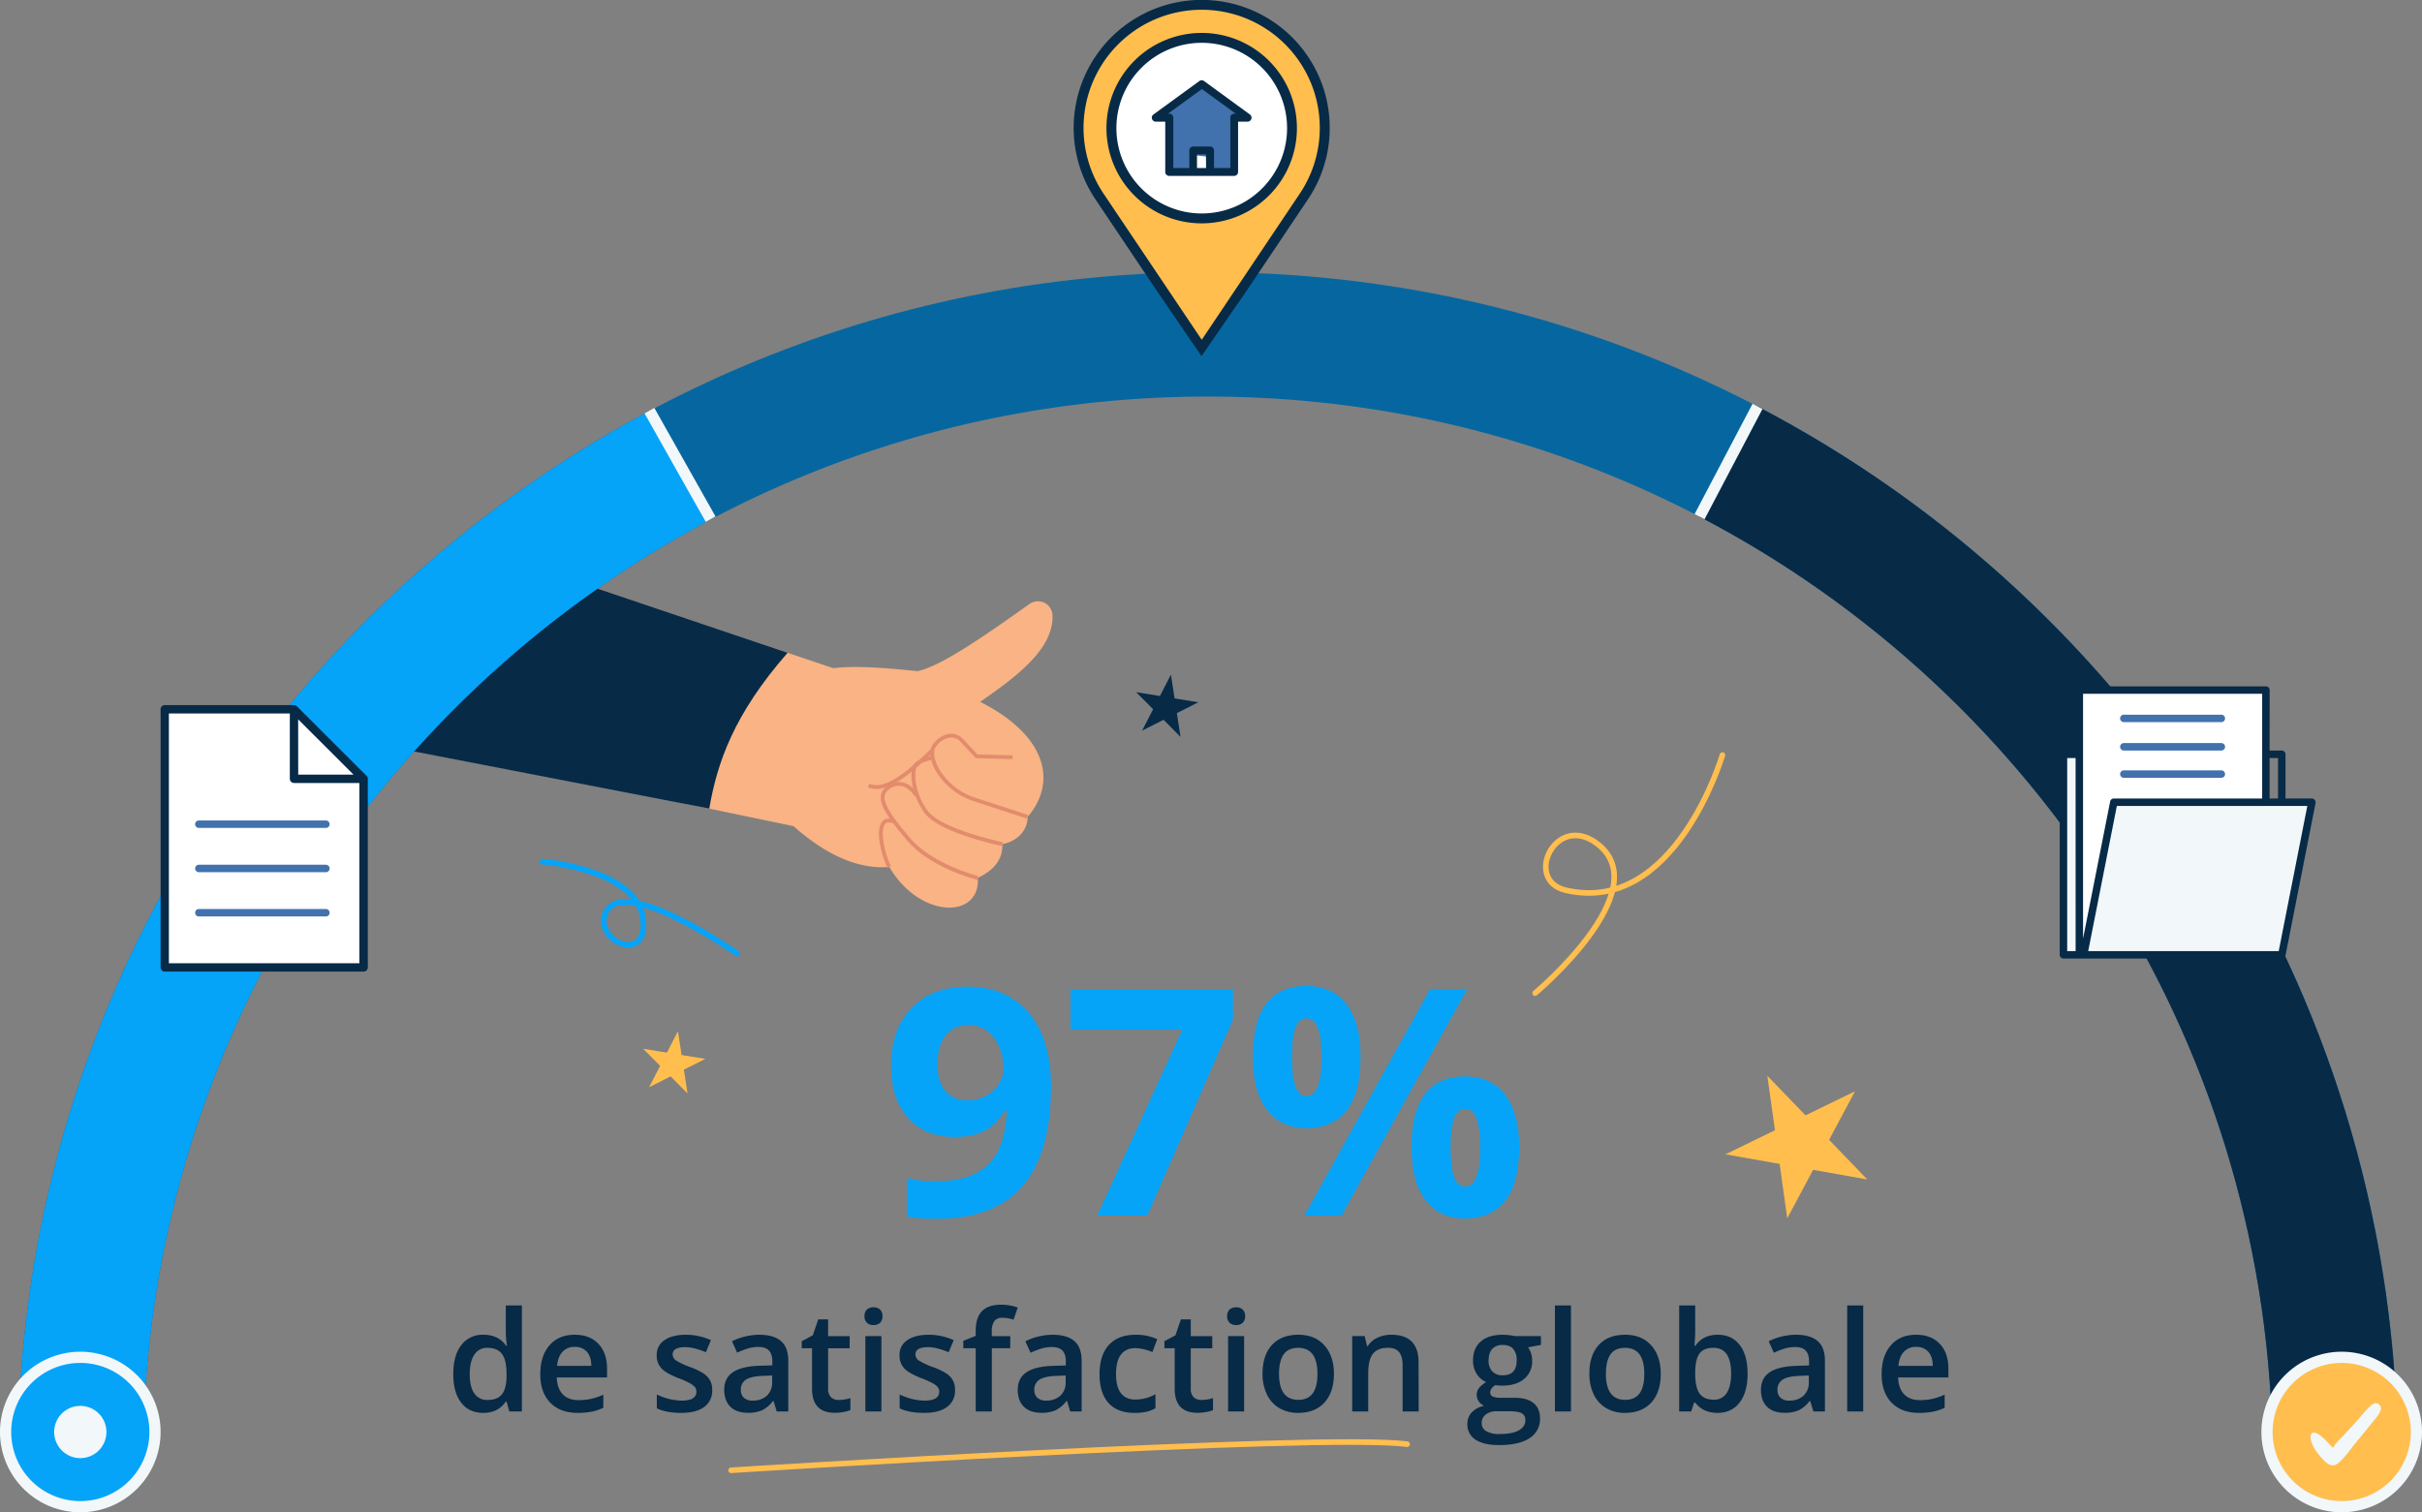 <svg xmlns="http://www.w3.org/2000/svg" viewBox="0 0 1297 810"><rect x="0" y="0" width="1297" height="810" fill="#808080" stroke="none"/><defs><style>.cls-1{fill:#f9b384;}.cls-2{fill:#e28b6d;}.cls-11,.cls-3{fill:#072a47;}.cls-13,.cls-14,.cls-15,.cls-4{fill:none;}.cls-4{stroke:#072a47;stroke-width:8px;}.cls-12,.cls-14,.cls-15,.cls-4{stroke-linecap:round;}.cls-14,.cls-15,.cls-4{stroke-linejoin:round;}.cls-5{fill:#0667a0;}.cls-6{fill:#05a4f8;}.cls-7{fill:#ffbe4e;}.cls-8{fill:#f2f7fa;}.cls-12,.cls-9{fill:#fff;}.cls-10{fill:#4272ad;}.cls-11{fill-rule:evenodd;}.cls-12{stroke:#4272ad;stroke-width:4px;}.cls-12,.cls-13{stroke-miterlimit:10;}.cls-13{stroke:#f2f7fa;stroke-width:6px;}.cls-14{stroke:#ffbe4e;}.cls-14,.cls-15{stroke-width:3px;}.cls-15{stroke:#05a4f8;}</style></defs><g id="Layer_2" data-name="Layer 2"><g id="Layer_5" data-name="Layer 5"><path class="cls-1" d="M277.37,300.87l-23.45,106,125.9,26.23,45.07,9.39c16.9,14.9,34,23.23,51.33,21.89,16.49,28,48.9,27.88,47.4,5.83,8.23-3.9,13.43-9.49,13.17-18.08,7.45-1.41,13.43-6.76,13.54-14.6,16-18.7,10.16-43.63-25.44-61.61,20.47-14.17,39.23-28.62,38.75-46.24a7.82,7.82,0,0,0-12.33-6.2c-24.2,17.23-47.71,33.59-60.08,36-17.67-1.87-33.88-3-45-1.59l-24.44-8.25Z"></path><path class="cls-2" d="M508.86,422a36.87,36.87,0,0,0,12.6,7.13L550,438.48l.63-1.93-28.56-9.32a34.93,34.93,0,0,1-18-13.51c-4.13-6.09-4-10.3-3.73-11.83.37-2.17,3.37-5.41,6.84-6.49a6.69,6.69,0,0,1,7.17,1.84l8.14,8.82,19.68.53.06-2-18.83-.51-7.58-8.2a8.7,8.7,0,0,0-9.24-2.39c-4.35,1.35-7.77,5.27-8.24,8.09-.3,1.77-.5,6.62,4.05,13.31A36.83,36.83,0,0,0,508.86,422Z"></path><path class="cls-2" d="M497.52,438c10.65,9.19,37.81,14.85,39.07,15.11l.41-2c-.33-.07-33.24-6.92-40.45-17.11-7.44-10.52-6.82-20.74-5.77-23.07.8-1.79,5.36-3.33,8.05-3.88l-.41-2c-.82.17-8,1.73-9.49,5-1.6,3.55-1.48,14.55,6,25.08A16,16,0,0,0,497.52,438Z"></path><path class="cls-2" d="M490.61,455c13.06,11.27,31.87,16,32.77,16.22l.48-2c-.24-.06-24.29-6.12-36.47-20.32-12.46-14.52-14.41-19.8-13.51-23.27.42-1.59,2.77-4.09,6.13-4.65,2.53-.43,6.3.19,9.86,5.54l1.69-1.12c-4.38-6.59-9.33-6.86-11.89-6.43-4,.68-7.11,3.66-7.76,6.15-1.12,4.31.8,9.8,13.93,25.11A46.41,46.41,0,0,0,490.61,455Z"></path><path class="cls-2" d="M475.31,464.82l1.81-.91c-3.79-7.52-5.95-19.45-3.07-22.65.31-.35,1.28-1.42,4.07-.36l.72-1.9c-3.38-1.28-5.29-.22-6.3.9C468.65,444.22,471.53,457.33,475.31,464.82Z"></path><path class="cls-2" d="M464.76,421.61c10.3,4.69,24.48-8.82,33.87-17.76l1.47-1.39L498.7,401l-1.47,1.4c-8.45,8-22.58,21.5-31.62,17.38Z"></path><path class="cls-3" d="M277.37,300.87,213,400.79l166.82,32.3c4.2-24.34,12.93-50.3,41.95-83.46Z"></path><path class="cls-4" d="M42.52,771.33c0-334.44,271.12-605.56,605.57-605.56s605.56,271.12,605.56,605.56"></path><path class="cls-5" d="M76.5,782.65c0-314.94,255.32-570.25,570.27-570.25S1217,467.71,1217,782.65V783h67c0-351.93-285.3-637.23-637.23-637.23S9.52,431.07,9.52,783"></path><path class="cls-3" d="M1217,783v-1.4c-.4-219.49-124.8-409.9-306.89-504.86l31-59.05C1144.9,324,1284,537.27,1284,783Z"></path><path class="cls-6" d="M377.85,279.68C198.49,375.75,76.5,565,76.5,782.65l-67,.35c0-243.27,136.32-454.7,336.74-562.07Z"></path><circle class="cls-7" cx="1254" cy="767" r="40"></circle><path class="cls-8" d="M1254,730a37,37,0,1,1-37,37,37,37,0,0,1,37-37m0-6a43,43,0,1,0,43,43,43,43,0,0,0-43-43Z"></path><circle class="cls-6" cx="43" cy="767" r="40"></circle><path class="cls-8" d="M43,730A37,37,0,1,1,6,767a37,37,0,0,1,37-37m0-6a43,43,0,1,0,43,43,43,43,0,0,0-43-43Z"></path><path class="cls-8" d="M1273.36,751.81c-1.7-.92-3.6.85-4.71,1.89-2.54,2.48-4.7,5.36-7.11,8-2.68,2.87-5.16,5.75-7.91,8.55a24,24,0,0,0-4.31,5.23c-2.35-2.29-4.37-4.77-7-6.79-1.89-1.44-5-2.48-5,1,.13,4.5,4.11,9.34,7.05,12.41,1.24,1.3,2.88,2.67,4.77,2.74,2.29.13,4.64-2.61,6-4.12,2.42-2.61,4.38-5.55,6.6-8.22,2.87-3.53,5.81-7,8.62-10.59C1272.18,759.64,1277.73,754.16,1273.36,751.81Z"></path><path class="cls-7" d="M643.56,184s68.59-89.08,66.2-110.58-5.55-69.33-66.2-70.5c-59.18-1.14-65.15,55-65.15,55S563,88,643.56,184Z"></path><circle class="cls-9" cx="643.49" cy="68.06" r="47.16"></circle><polygon class="cls-10" points="626.78 90.61 625.83 62.92 620.64 62.92 643.45 45.33 666.89 61.96 660.21 62.92 660.21 91.57 626.9 91.57 626.78 90.61"></polygon><polygon class="cls-9" points="638.12 82.99 648.86 84.18 648.86 96.35 636.92 97.31 638.12 82.99"></polygon><path class="cls-3" d="M667.44,155.94l33-49.21a68.56,68.56,0,1,0-113.84,0l33,49.21,23.81,34.82ZM591,103.78a63.26,63.26,0,1,1,105,0L643.54,182Z"></path><path class="cls-3" d="M694.51,68.63a51,51,0,1,0-51,51A51,51,0,0,0,694.51,68.63Zm-96.67,0a45.7,45.7,0,1,1,45.7,45.7A45.72,45.72,0,0,1,597.84,68.63Z"></path><path class="cls-3" d="M663,92.1V65.15h5.09a2.11,2.11,0,0,0,1.23-3.83L644.77,43.4a2.16,2.16,0,0,0-2.5,0l-24.6,17.92a2.08,2.08,0,0,0-.45,2.95,2,2,0,0,0,1.72.88H624V92.1a2.12,2.12,0,0,0,2.11,2.11h34.79A2.12,2.12,0,0,0,663,92.1ZM645.86,90H641V82.68h4.82Zm13-26.95V90h-8.75V80.57a2.11,2.11,0,0,0-2.11-2.1h-9a2.11,2.11,0,0,0-2.11,2.1V90h-8.57V63a2.12,2.12,0,0,0-2.11-2.11h-.74l18.14-13.18,18.13,13.18h-.74A2.12,2.12,0,0,0,658.82,63Z"></path><polygon class="cls-9" points="87.83 380.2 157.35 380.2 195.16 416.89 194.25 517.8 87.83 517.8 87.83 380.2"></polygon><path class="cls-11" d="M157.43,377.66a1.88,1.88,0,0,0-.33,0H88.23A2.23,2.23,0,0,0,86,379.94V518.16a2.23,2.23,0,0,0,2.23,2.23H194.74a2.23,2.23,0,0,0,2.23-2.23V417.5a2.22,2.22,0,0,0-.87-2.15l-36.83-36.76a2.25,2.25,0,0,0-1.84-.91Zm-67,4.49h64.78v35a2.23,2.23,0,0,0,2.23,2.23h35v96.55h-102V382.15Zm69.24,3.14,29.64,29.61H159.7Z"></path><line class="cls-12" x1="106.48" y1="441.45" x2="174.52" y2="441.45"></line><line class="cls-12" x1="106.48" y1="465.16" x2="174.52" y2="465.16"></line><line class="cls-12" x1="106.48" y1="488.87" x2="174.52" y2="488.87"></line><line class="cls-13" x1="347.78" y1="219.94" x2="380.54" y2="278.09"></line><line class="cls-13" x1="941.15" y1="217.69" x2="910.13" y2="276.74"></line><polygon class="cls-9" points="1113.32 370.33 1213.06 370.33 1213.88 428.84 1132.49 429.85 1114.41 508.21 1113.32 370.33"></polygon><polygon class="cls-8" points="1105.37 403.72 1113.32 403.72 1113.32 511.45 1104.4 511.45 1105.37 403.72"></polygon><polygon class="cls-8" points="1132.49 429.85 1237.55 429.85 1221.91 512.23 1115.49 512.23 1132.49 429.85"></polygon><path class="cls-3" d="M1220.27,509.42l15.32-77.75h-102l-15.34,77.75ZM1215.38,402h6.53a2,2,0,0,1,2,2V427.7H1238a2,2,0,0,1,2,2l0,.44-16.11,81.67a2,2,0,0,1-1.93,1.6H1105a2,2,0,0,1-2-2V404a2,2,0,0,1,2-2h6.51V369.61a2,2,0,0,1,2-2h99.9a2,2,0,0,1,2,2Zm4.53,25.67V406h-4.53V427.7ZM1111.5,406H1107V509.42h4.51Zm99.91,21.69V371.6h-95.92V502.75L1130,429.3a2,2,0,0,1,2-1.6Z"></path><path class="cls-10" d="M1137.34,386.79a2,2,0,0,1,0-4h52.2a2,2,0,1,1,0,4Z"></path><path class="cls-10" d="M1137.34,402a2,2,0,0,1,0-4h52.2a2,2,0,0,1,0,4Z"></path><path class="cls-10" d="M1137.34,416.61a2,2,0,0,1,0-4h52.2a2,2,0,1,1,0,4Z"></path><circle class="cls-8" cx="43" cy="767" r="14"></circle></g><g id="Calque_3" data-name="Calque 3"><path class="cls-6" d="M562.83,581.58q0,35.85-15.1,53.51T502,652.77a85.21,85.21,0,0,1-16.34-1.17V631a60.07,60.07,0,0,0,14.6,1.74q12.86,0,21.16-3.77a26.67,26.67,0,0,0,12.69-11.87q4.39-8.08,5.06-22.27h-1q-4.82,7.8-11.12,10.95T511.31,609q-15.85,0-25-10.16t-9.12-28.25q0-19.5,11.07-30.82t30.16-11.33q13.44,0,23.52,6.31A40.42,40.42,0,0,1,557.43,553Q562.83,565,562.83,581.58ZM518.94,549q-8,0-12.45,5.47T502,570.22q0,8.79,4.07,13.93t12.36,5.15a19.08,19.08,0,0,0,13.36-5.1q5.55-5.12,5.56-11.74,0-9.88-5.19-16.68T518.94,549Z"></path><path class="cls-6" d="M587.55,651.11l45.55-99.56H573.28V530h87v16.09l-45.88,105Z"></path><path class="cls-6" d="M728.59,566q0,19.1-7.38,28.67t-21.66,9.58q-13.68,0-21.15-9.83T670.93,566q0-37.9,28.62-37.91,14,0,21.53,9.83T728.59,566Zm-36.75.17c0,7,.62,12.27,1.87,15.72s3.24,5.19,6,5.19q8,0,8-20.91,0-20.74-8-20.74-4.15,0-6,5.1T691.84,566.15Zm93.83-36.34-67.28,121.3H698.48l67.28-121.3Zm27.88,84.63q0,19-7.39,28.58t-21.65,9.58q-13.69,0-21.16-9.83t-7.46-28.33q0-37.92,28.62-37.92,14,0,21.53,9.83T813.55,614.44Zm-36.76.16q0,10.54,1.87,15.72c1.25,3.46,3.25,5.19,6,5.19q8,0,8-20.91,0-20.73-8-20.74c-2.77,0-4.77,1.7-6,5.1S776.79,607.58,776.79,614.6Z"></path><path class="cls-3" d="M258.77,756.76q-7.56,0-11.8-5.47t-4.23-15.38q0-9.93,4.29-15.46a14.19,14.19,0,0,1,11.88-5.54q8,0,12.13,5.88h.44a50.24,50.24,0,0,1-.62-6.86V699.21h8.61V756h-6.72l-1.49-5.29h-.4Q266.72,756.76,258.77,756.76Zm2.3-6.93c3.53,0,6.1-1,7.7-3s2.44-5.2,2.49-9.66V736q0-7.63-2.49-10.85T261,721.93a7.89,7.89,0,0,0-7,3.67q-2.45,3.66-2.45,10.46T254,746.3A8,8,0,0,0,261.07,749.83Z"></path><path class="cls-3" d="M309.38,756.76q-9.42,0-14.73-5.49t-5.32-15.14q0-9.9,4.93-15.56t13.55-5.66q8,0,12.64,4.86t4.63,13.37v4.63H298.17q.18,5.88,3.18,9c2,2.11,4.81,3.16,8.43,3.16a31.22,31.22,0,0,0,6.67-.67,35.1,35.1,0,0,0,6.63-2.25v7a26.27,26.27,0,0,1-6.36,2.12A38.45,38.45,0,0,1,309.38,756.76Zm-1.57-35.34a8.59,8.59,0,0,0-6.55,2.59q-2.47,2.6-2.94,7.56h18.33c0-3.34-.85-5.86-2.41-7.58A8.23,8.23,0,0,0,307.81,721.42Z"></path><path class="cls-3" d="M381.39,744.53a10.56,10.56,0,0,1-4.3,9.07q-4.32,3.17-12.35,3.16t-13-2.44V746.9A31.84,31.84,0,0,0,365,750.19q7.94,0,7.93-4.78a3.76,3.76,0,0,0-.88-2.56,10.28,10.28,0,0,0-2.88-2.12,48.69,48.69,0,0,0-5.59-2.48q-7-2.7-9.44-5.41a10,10,0,0,1-2.46-7,9.21,9.21,0,0,1,4.18-8.05c2.78-1.91,6.58-2.87,11.37-2.87a32.3,32.3,0,0,1,13.48,2.89L378,724.26q-6.54-2.7-11-2.7-6.8,0-6.79,3.87a3.91,3.91,0,0,0,1.77,3.22,39.05,39.05,0,0,0,7.72,3.61,35.3,35.3,0,0,1,7.27,3.54,10.58,10.58,0,0,1,3.36,3.71A10.72,10.72,0,0,1,381.39,744.53Z"></path><path class="cls-3" d="M415.94,756l-1.72-5.62h-.29a16.58,16.58,0,0,1-5.88,5,18.54,18.54,0,0,1-7.59,1.33q-6,0-9.3-3.21t-3.34-9.09q0-6.26,4.64-9.42t14.13-3.47l7-.22v-2.16c0-2.58-.61-4.51-1.81-5.78s-3.07-1.92-5.61-1.92a19.33,19.33,0,0,0-5.95.91,46.88,46.88,0,0,0-5.48,2.15L392,718.42a30.23,30.23,0,0,1,7.19-2.61,33,33,0,0,1,7.38-.9q7.71,0,11.63,3.36t3.93,10.56V756Zm-12.78-5.84a10.62,10.62,0,0,0,7.5-2.61,9.45,9.45,0,0,0,2.83-7.32v-3.51l-5.18.22c-4,.15-7,.82-8.82,2a6.15,6.15,0,0,0-2.76,5.53,5.4,5.4,0,0,0,1.61,4.18A6.89,6.89,0,0,0,403.16,750.19Z"></path><path class="cls-3" d="M449.1,749.83a20.78,20.78,0,0,0,6.28-1v6.46a16.93,16.93,0,0,1-3.67,1,25.32,25.32,0,0,1-4.66.42q-12.19,0-12.19-12.85V722.14h-5.52v-3.79l5.92-3.14,2.92-8.55h5.29v9H455v6.5H443.47v21.62a6.07,6.07,0,0,0,1.56,4.59A5.67,5.67,0,0,0,449.1,749.83Z"></path><path class="cls-3" d="M462.94,705a4.76,4.76,0,0,1,1.26-3.55,4.94,4.94,0,0,1,3.59-1.24,4.85,4.85,0,0,1,3.53,1.24,4.76,4.76,0,0,1,1.26,3.55,4.66,4.66,0,0,1-1.26,3.45,4.78,4.78,0,0,1-3.53,1.26,4.86,4.86,0,0,1-3.59-1.26A4.66,4.66,0,0,1,462.94,705ZM472,756h-8.58V715.64H472Z"></path><path class="cls-3" d="M511.43,744.53a10.54,10.54,0,0,1-4.31,9.07q-4.31,3.17-12.34,3.16t-13-2.44V746.9a31.8,31.8,0,0,0,13.25,3.29q7.94,0,7.93-4.78a3.76,3.76,0,0,0-.88-2.56,10.28,10.28,0,0,0-2.88-2.12,48.69,48.69,0,0,0-5.59-2.48q-7-2.7-9.44-5.41a10,10,0,0,1-2.47-7,9.21,9.21,0,0,1,4.19-8.05q4.17-2.87,11.37-2.87a32.3,32.3,0,0,1,13.48,2.89L508,724.26q-6.54-2.7-11-2.7-6.79,0-6.79,3.87a3.91,3.91,0,0,0,1.77,3.22,39.05,39.05,0,0,0,7.72,3.61A35.3,35.3,0,0,1,507,735.8a10.58,10.58,0,0,1,3.36,3.71A10.72,10.72,0,0,1,511.43,744.53Z"></path><path class="cls-3" d="M541,722.14h-9.86V756H522.5V722.14h-6.65v-4l6.65-2.63v-2.63q0-7.15,3.36-10.61t10.26-3.45a27.33,27.33,0,0,1,8.91,1.5l-2.26,6.5a19.85,19.85,0,0,0-6.07-1,5,5,0,0,0-4.25,1.8,9.13,9.13,0,0,0-1.33,5.43v2.62H541Z"></path><path class="cls-3" d="M573.11,756l-1.71-5.62h-.3a16.41,16.41,0,0,1-5.88,5,18.54,18.54,0,0,1-7.59,1.33q-6,0-9.3-3.21T545,744.46q0-6.26,4.64-9.42t14.13-3.47l7-.22v-2.16q0-3.87-1.81-5.78t-5.61-1.92a19.37,19.37,0,0,0-6,.91,46,46,0,0,0-5.47,2.15l-2.78-6.13a30.23,30.23,0,0,1,7.19-2.61,33,33,0,0,1,7.38-.9q7.71,0,11.63,3.36t3.93,10.56V756Zm-12.78-5.84a10.6,10.6,0,0,0,7.5-2.61,9.46,9.46,0,0,0,2.84-7.32v-3.51l-5.19.22c-4,.15-7,.82-8.82,2a6.15,6.15,0,0,0-2.76,5.53,5.4,5.4,0,0,0,1.61,4.18A6.89,6.89,0,0,0,560.33,750.19Z"></path><path class="cls-3" d="M607.51,756.76q-9.16,0-13.93-5.35t-4.77-15.35q0-10.18,5-15.67t14.41-5.48a27.06,27.06,0,0,1,11.5,2.38l-2.59,6.9a26.1,26.1,0,0,0-9-2.12q-10.49,0-10.48,13.92c0,4.52.87,7.93,2.61,10.2s4.29,3.42,7.65,3.42a22,22,0,0,0,10.85-2.85v7.48a17.06,17.06,0,0,1-4.91,1.94A29.53,29.53,0,0,1,607.51,756.76Z"></path><path class="cls-3" d="M643.3,749.83a20.78,20.78,0,0,0,6.28-1v6.46a16.93,16.93,0,0,1-3.67,1,25.32,25.32,0,0,1-4.66.42q-12.19,0-12.19-12.85V722.14h-5.52v-3.79l5.92-3.14,2.92-8.55h5.29v9h11.51v6.5H637.67v21.62a6.07,6.07,0,0,0,1.56,4.59A5.67,5.67,0,0,0,643.3,749.83Z"></path><path class="cls-3" d="M657.14,705a4.76,4.76,0,0,1,1.26-3.55,5,5,0,0,1,3.6-1.24,4.84,4.84,0,0,1,3.52,1.24,4.76,4.76,0,0,1,1.26,3.55,4.66,4.66,0,0,1-1.26,3.45,4.77,4.77,0,0,1-3.52,1.26,4.87,4.87,0,0,1-3.6-1.26A4.66,4.66,0,0,1,657.14,705ZM666.23,756h-8.58V715.64h8.58Z"></path><path class="cls-3" d="M714.33,735.77q0,9.88-5.08,15.44t-14.13,5.55a19.41,19.41,0,0,1-10-2.55,16.89,16.89,0,0,1-6.68-7.34,25,25,0,0,1-2.34-11.1q0-9.82,5-15.34t14.21-5.52q8.76,0,13.87,5.65T714.33,735.77Zm-29.4,0q0,14,10.33,14t10.23-14q0-13.85-10.3-13.84-5.4,0-7.83,3.57T684.93,735.77Z"></path><path class="cls-3" d="M759.72,756H751.1V731.2q0-4.68-1.88-7c-1.26-1.54-3.25-2.3-6-2.3q-5.44,0-8,3.21t-2.52,10.77V756h-8.59V715.64h6.72l1.21,5.3h.44a11.94,11.94,0,0,1,5.18-4.46,17.5,17.5,0,0,1,7.45-1.57q14.54,0,14.54,14.79Z"></path><path class="cls-3" d="M825.19,715.64v4.72l-6.9,1.27a11.24,11.24,0,0,1,1.57,3.14,12.56,12.56,0,0,1,.62,4,12.08,12.08,0,0,1-4.31,9.82q-4.3,3.59-11.87,3.58a19.57,19.57,0,0,1-3.5-.29q-2.77,1.71-2.78,4a2.24,2.24,0,0,0,1.3,2.09,11.23,11.23,0,0,0,4.76.69h7q6.69,0,10.15,2.85c2.32,1.9,3.47,4.64,3.47,8.21a12,12,0,0,1-5.66,10.6Q813.44,774,802.73,774q-8.25,0-12.6-2.92a9.45,9.45,0,0,1-4.34-8.33,8.85,8.85,0,0,1,2.35-6.26,12.58,12.58,0,0,1,6.6-3.52,6.46,6.46,0,0,1-2.83-2.36,6.08,6.08,0,0,1,.16-7.25,14.81,14.81,0,0,1,3.8-3.1,11.28,11.28,0,0,1-5.1-4.4,13,13,0,0,1-1.95-7.14q0-6.57,4.14-10.19t11.82-3.62a28.62,28.62,0,0,1,3.6.24,23.57,23.57,0,0,1,2.83.49Zm-31.73,46.67a4.73,4.73,0,0,0,2.5,4.28,13.84,13.84,0,0,0,7,1.49q7,0,10.44-2t3.44-5.34A4,4,0,0,0,815,757q-1.89-1.11-7-1.11h-6.5a9.11,9.11,0,0,0-5.86,1.73A5.68,5.68,0,0,0,793.46,762.31Zm3.69-33.59a8.13,8.13,0,0,0,2,5.84,7.4,7.4,0,0,0,5.61,2.05q7.44,0,7.44-8a9.06,9.06,0,0,0-1.84-6.09q-1.84-2.13-5.6-2.13a7.21,7.21,0,0,0-5.65,2.12Q797.16,724.67,797.15,728.72Z"></path><path class="cls-3" d="M841.26,756h-8.58V699.21h8.58Z"></path><path class="cls-3" d="M889.35,735.77q0,9.88-5.07,15.44t-14.14,5.55a19.4,19.4,0,0,1-10-2.55,16.83,16.83,0,0,1-6.68-7.34,25,25,0,0,1-2.34-11.1q0-9.82,5-15.34t14.2-5.52q8.77,0,13.88,5.65T889.35,735.77Zm-29.39,0q0,14,10.33,14t10.23-14q0-13.85-10.3-13.84-5.41,0-7.84,3.57T860,735.77Z"></path><path class="cls-3" d="M919.85,714.91q7.54,0,11.77,5.48t4.22,15.38q0,9.93-4.27,15.46t-11.87,5.53q-7.66,0-11.91-5.51h-.58L905.64,756h-6.43V699.21h8.58v13.51c0,1,0,2.49-.14,4.46s-.17,3.22-.22,3.76h.36Q911.89,714.91,919.85,714.91Zm-2.23,7q-5.19,0-7.47,3t-2.36,10.21v.59q0,7.37,2.34,10.68t7.63,3.3a7.72,7.72,0,0,0,6.92-3.61q2.36-3.61,2.36-10.45Q927,721.92,917.62,721.93Z"></path><path class="cls-3" d="M971.08,756l-1.72-5.62h-.29a16.58,16.58,0,0,1-5.88,5,18.54,18.54,0,0,1-7.59,1.33q-6,0-9.3-3.21T943,744.46q0-6.26,4.64-9.42t14.13-3.47l7-.22v-2.16c0-2.58-.61-4.51-1.81-5.78s-3.07-1.92-5.61-1.92a19.33,19.33,0,0,0-5.95.91,46.88,46.88,0,0,0-5.48,2.15l-2.77-6.13a30.23,30.23,0,0,1,7.19-2.61,32.94,32.94,0,0,1,7.38-.9q7.7,0,11.63,3.36t3.92,10.56V756Zm-12.78-5.84a10.6,10.6,0,0,0,7.5-2.61,9.45,9.45,0,0,0,2.83-7.32v-3.51l-5.18.22c-4,.15-7,.82-8.82,2a6.15,6.15,0,0,0-2.76,5.53,5.4,5.4,0,0,0,1.61,4.18A6.89,6.89,0,0,0,958.3,750.19Z"></path><path class="cls-3" d="M997.77,756h-8.58V699.21h8.58Z"></path><path class="cls-3" d="M1027.68,756.76q-9.42,0-14.73-5.49t-5.32-15.14q0-9.9,4.93-15.56t13.55-5.66q8,0,12.64,4.86t4.63,13.37v4.63h-26.91q.18,5.88,3.18,9c2,2.11,4.81,3.16,8.43,3.16a31.22,31.22,0,0,0,6.67-.67,35.1,35.1,0,0,0,6.63-2.25v7a26.27,26.27,0,0,1-6.36,2.12A38.45,38.45,0,0,1,1027.68,756.76Zm-1.57-35.34a8.59,8.59,0,0,0-6.55,2.59q-2.47,2.6-2.94,7.56H1035c0-3.34-.85-5.86-2.41-7.58A8.23,8.23,0,0,0,1026.11,721.42Z"></path><polygon class="cls-7" points="946.41 576.19 966.86 597.4 993.36 584.51 979.5 610.52 999.95 631.73 970.94 626.59 957.08 652.59 953.01 623.41 923.99 618.27 950.49 605.37 946.41 576.19"></polygon><polygon class="cls-7" points="363.04 552.34 365 565.08 377.72 567.14 366.22 572.95 368.18 585.68 359.11 576.53 347.6 582.34 353.5 570.88 344.43 561.73 357.14 563.8 363.04 552.34"></polygon><polygon class="cls-3" points="627.04 361.34 629 374.08 641.72 376.14 630.22 381.95 632.18 394.68 623.11 385.53 611.6 391.34 617.5 379.88 608.42 370.73 621.14 372.8 627.04 361.34"></polygon><path class="cls-14" d="M822.08,531.92s65.47-54.76,33.58-79.75c-22.4-17.56-40,19.26-17.29,24.62,58.61,13.8,84-72.36,84-72.36"></path><path class="cls-15" d="M394.74,510.72S334.5,468.5,324.5,488.5c-7.33,14.67,21.66,28.29,20,5-2-28-54-32-54-32"></path><path class="cls-14" d="M391.5,787.5s315.35-20,362-14"></path></g></g></svg>